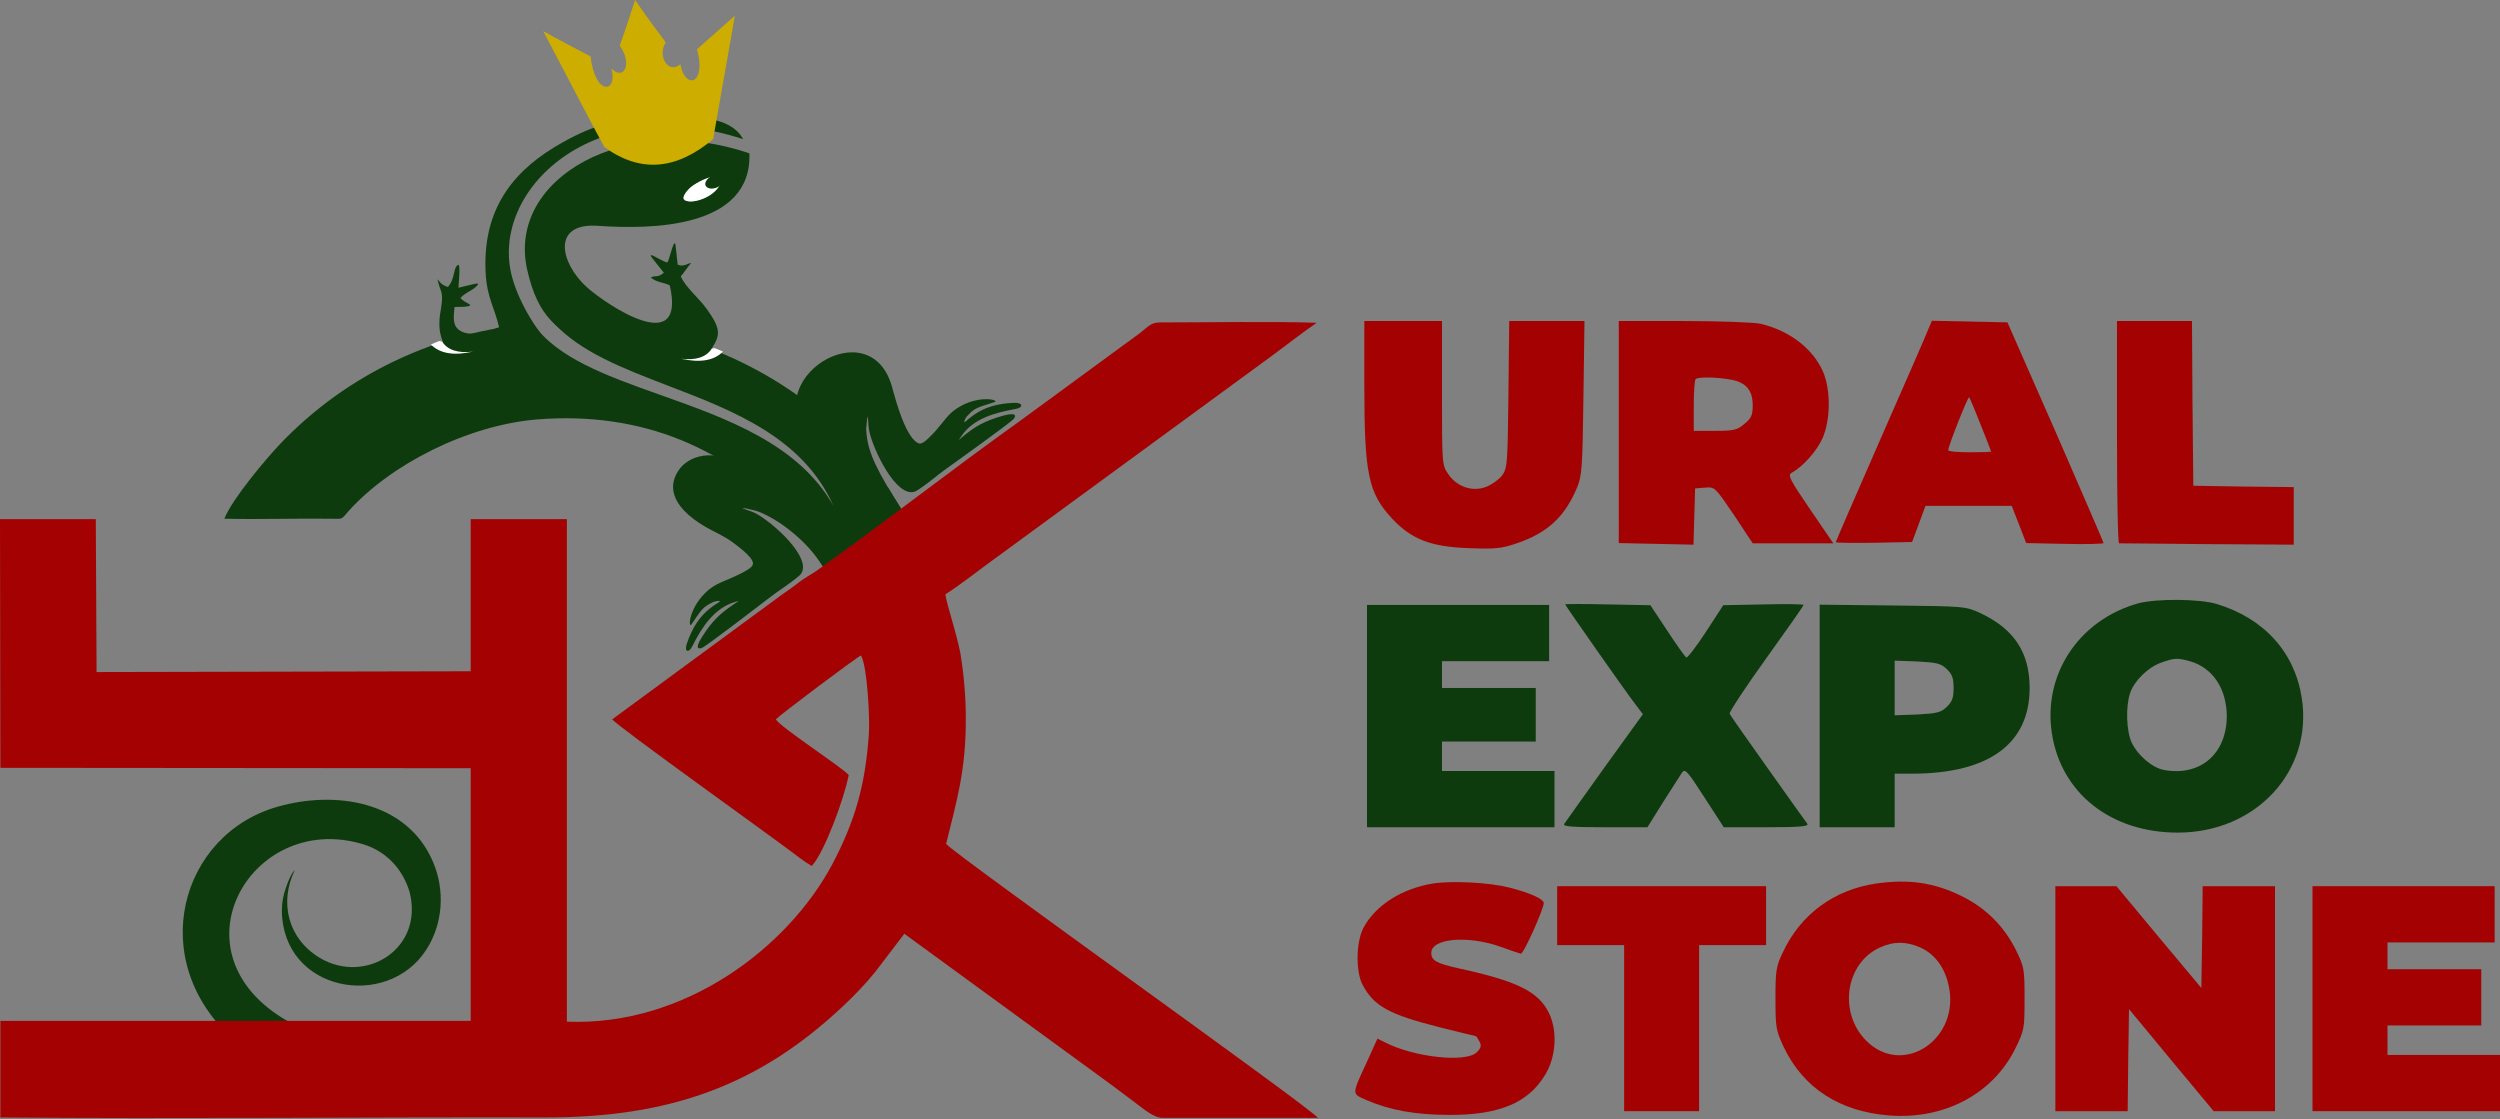 <?xml version="1.0" encoding="UTF-8"?> <svg xmlns="http://www.w3.org/2000/svg" width="795" height="356" viewBox="0 0 795 356" fill="none"><rect x="0" y="0" width="795" height="356" fill="#808080" stroke="none"/> <path fill-rule="evenodd" clip-rule="evenodd" d="M100.915 333.415C91.889 332.287 75.843 331.66 74.339 330.657C46.008 305.338 57.415 265.353 88.129 256.579C106.807 251.189 129.623 254.824 137.771 274.253C141.532 283.152 140.905 293.806 135.515 302.079C123.104 321.257 89.884 315.491 89.633 289.545C89.633 286.787 90.134 284.531 91.012 282.024C91.889 279.517 92.767 277.637 93.77 276.634C88.755 286.912 91.513 298.444 101.668 304.586C116.084 313.235 134.888 301.828 130.25 283.653C127.993 276.133 122.603 270.492 115.081 268.361C79.228 257.833 52.777 304.586 93.394 325.769C97.656 327.775 95.776 332.914 100.915 333.415Z" fill="#0E3B0E"></path> <path fill-rule="evenodd" clip-rule="evenodd" d="M218.377 63.925C218.377 63.925 215.745 63.8 218.753 60.416C219.255 59.789 220.759 58.786 221.637 58.285C224.269 56.655 225.397 56.279 229.158 56.53C228.782 62.17 220.884 64.677 218.377 63.925ZM241.863 211.292C238.979 217.058 239.105 215.585 241.863 218.593C245.874 222.98 234.717 207.319 241.863 209.199C249.008 211.079 258.552 203.643 253.363 203.128C252.379 198.169 288.338 172.473 253.363 209.199C262.363 209.199 221.637 213.628 221.637 213.628C221.637 213.628 275.04 192.128 275.04 169.214C268.396 139.132 249.717 125.218 226.275 110.929C229.033 106.542 229.409 104.787 224.771 98.269C222.138 94.634 217.876 91.25 216.497 87.866C217.374 86.863 218.127 85.735 218.879 84.732C219.882 83.479 220.132 83.353 218.628 83.98C217.75 84.356 216.622 84.732 215.494 84.106L214.867 78.34C214.491 74.705 212.987 82.351 212.235 83.479C210.229 83.103 204.964 79.092 207.722 82.476L211.106 86.738C208.975 88.493 208.725 87.365 206.97 88.242C208.85 89.871 210.981 89.746 212.987 90.749C218.377 114.313 192.302 96.515 186.536 91.25C178.137 83.604 175.253 70.694 190.297 71.822C206.593 72.95 239.187 72.825 238.31 48.758C199.197 35.347 161.213 56.53 167.606 85.61C171.116 101.278 177.329 104.985 189.363 111.628C202.025 118.647 235.33 125.857 246.863 133.628C269.303 148.544 278.409 175.481 262.363 209.199C263.733 206.128 291.096 206.763 253.363 203.128C239.363 205.174 221.637 228.512 221.637 225.128L231.863 221.128C231.863 221.128 242.74 202.326 241.863 221.128C240.734 246.197 239.363 216.628 239.363 216.628C232.468 211.363 246 219.815 241.863 211.292Z" fill="#0E3B0E"></path> <path fill-rule="evenodd" clip-rule="evenodd" d="M158.707 104.035C157.077 104.662 155.196 105.539 152.689 105.915C150.683 106.166 148.803 106.291 147.048 105.539C143.538 104.035 144.29 100.651 144.541 97.643C146.045 97.517 147.173 97.643 148.051 97.517C151.561 97.016 147.926 96.64 146.421 94.76C147.926 93.13 149.555 92.629 150.683 91.751C153.065 89.871 151.937 89.997 149.931 90.498L145.794 91.501C145.794 90.874 146.547 83.73 145.669 84.231C144.039 85.108 144.792 88.743 142.41 91.25C141.281 90.874 140.655 90.498 140.153 89.997C140.153 89.997 140.028 89.997 140.028 89.871C139.276 89.119 138.774 87.866 139.526 90.373C139.902 92.002 140.78 92.754 140.529 95.888C140.279 98.771 139.526 100.526 139.777 104.411C140.153 109.174 143.789 115.316 146.923 116.068C147.8 116.319 159.333 113.561 161.966 113.185C168.735 112.183 173.123 112.809 179.642 113.311C172.998 109.676 165.351 97.392 162.843 88.117C155.447 60.666 188.793 28.703 236.305 44.246C233.923 39.859 229.284 38.355 223.142 37.227C221.387 36.851 220.384 36.851 218.754 36.6C212.737 35.848 213.489 32.715 205.466 34.219C201.83 34.845 201.58 35.974 198.822 37.352C194.685 39.358 189.044 39.107 176.382 46.753C161.464 55.778 153.441 68.312 154.444 86.863C154.82 94.509 157.328 98.019 158.707 104.035Z" fill="#0E3B0E"></path> <path fill-rule="evenodd" clip-rule="evenodd" d="M218.503 63.925C220.885 64.677 227.905 62.547 229.41 57.658C229.911 56.029 228.783 55.778 227.153 56.029C224.771 56.405 220.509 58.41 218.879 60.291C215.745 63.8 218.503 63.8 218.503 63.925Z" fill="white"></path> <path fill-rule="evenodd" clip-rule="evenodd" d="M296.477 179.367C276.796 184.757 267.018 187.89 267.143 188.642C263.006 181.874 259.621 176.735 257.114 172.974C274.414 160.565 282.437 154.8 282.312 154.925C287.953 164.2 293.218 171.972 296.477 179.367Z" fill="#0E3B0E"></path> <path fill-rule="evenodd" clip-rule="evenodd" d="M212.54 122.69C233.225 130.629 255.305 139.104 265.012 160.816C253.894 141.191 231.129 133.099 210.086 125.618C193.072 119.57 177.184 113.922 169.489 102.902C139.347 105.465 110.4 118.688 88.88 141.388C84.744 145.775 73.963 158.435 71.33 164.953C77.384 165.092 83.477 165.038 89.588 164.984C94.484 164.941 99.392 164.897 104.3 164.953C107.015 164.953 107.952 165.108 108.656 164.773C109.219 164.505 109.634 163.923 110.693 162.697C124.107 147.656 148.803 135.121 170.992 133.366C204.463 130.734 231.917 142.767 252.601 165.705C254.269 167.6 255.57 169.357 256.892 171.143C257.756 172.311 258.63 173.491 259.621 174.73L283.691 157.432C281.559 153.923 277.047 147.28 275.291 145.399C264.761 134.118 255.61 125.846 240.943 117.824C220.484 106.708 198.011 101.758 175.937 102.517C184.333 111.863 198.096 117.146 212.54 122.69Z" fill="#0E3B0E"></path> <path fill-rule="evenodd" clip-rule="evenodd" d="M300.614 189.018C305.503 185.885 310.518 181.874 315.532 178.239L404.413 113.185C409.051 109.801 414.065 105.79 418.704 102.656C406.293 102.155 382.475 102.531 368.81 102.531C365.802 102.531 364.673 104.286 362.668 105.79L324.683 133.616C302.745 149.284 281.434 165.955 259.872 181.372C257.866 182.751 256.111 183.628 254.106 185.133C252.225 186.637 250.721 187.639 248.59 189.144L194.685 228.752C196.064 230.758 245.08 265.854 250.345 269.865C252.727 271.62 255.735 274.001 258.117 275.38C262.129 271.244 268.522 253.696 269.901 246.426C266.767 243.292 248.339 231.384 246.709 228.752C247.963 227.373 272.283 209.073 273.787 208.447C275.793 211.705 276.67 228.627 276.294 233.515C275.166 249.685 271.907 261.216 264.51 275.129C250.595 301.076 218.002 326.395 180.268 324.891V165.077H149.68V213.46L30.713 213.711L30.463 165.077H0L0.125 244.17L149.68 244.295V324.64H0.125V355.35C57.666 355.851 115.457 355.224 172.997 355.35C213.113 355.475 241.319 345.071 267.895 320.128C271.405 316.869 275.041 313.109 278.3 309.098L287.577 296.939L348.753 341.562C352.263 344.069 355.397 346.45 358.907 349.082C362.417 351.589 366.554 355.475 369.562 355.475H419.08C417.575 352.843 303.748 271.871 300.865 268.361C304.25 254.573 307.133 245.172 307.133 228.752C307.133 221.357 306.506 214.463 305.378 207.569C303.748 199.798 301.366 193.28 300.614 189.018Z" fill="#A40202"></path> <path fill-rule="evenodd" clip-rule="evenodd" d="M172.747 9.902C182.274 28.077 188.668 40.361 192.178 46.753C203.711 55.151 215.119 54.023 226.777 44.246C231.416 18.049 233.672 5.014 233.672 5.014C225.649 12.158 221.638 15.668 221.638 15.668C224.772 26.824 217.877 28.704 216.372 20.431C212.236 23.815 208.976 17.297 211.734 13.537C205.09 4.638 201.956 0 201.956 0C198.822 9.777 197.067 14.54 197.067 14.54C201.204 20.18 198.446 25.821 194.434 21.81C196.566 29.456 189.295 30.835 187.79 17.924C177.636 12.66 172.747 9.902 172.747 9.902Z" fill="#CCAD00"></path> <path fill-rule="evenodd" clip-rule="evenodd" d="M229.911 111.806C226.902 110.553 227.403 110.553 226.275 110.929C224.646 113.561 221.135 114.689 216.497 114.063C222.64 115.441 227.027 114.689 229.911 111.806Z" fill="white"></path> <path fill-rule="evenodd" clip-rule="evenodd" d="M137.019 109.551C140.027 108.297 139.526 108.297 140.654 108.673C142.284 111.305 145.794 112.433 150.432 111.807C144.289 113.186 139.902 112.433 137.019 109.551Z" fill="white"></path> <path fill-rule="evenodd" clip-rule="evenodd" d="M240.065 148.157C256.362 156.179 266.14 168.212 261.627 180.12C256.362 171.471 247.085 164.953 241.194 162.697C240.441 162.446 239.689 162.195 238.937 162.07C238.561 161.945 236.179 161.443 236.054 161.569C236.054 161.569 236.304 161.694 236.931 161.945C238.686 162.571 239.689 162.822 241.319 163.825C247.963 167.961 259.12 178.866 254.106 183.128C250.846 185.885 247.462 187.891 245.08 189.771C242.447 191.777 224.395 205.69 223.142 206.066C221.011 206.693 221.888 204.687 223.392 202.305C226.526 197.417 229.034 195.036 233.547 192.027C235.051 191.025 235.552 190.899 233.421 191.526C227.028 193.531 223.142 199.548 220.258 205.314C219.13 207.821 217.375 207.445 218.503 204.436C220.008 200.175 222.139 195.788 227.404 192.278C228.407 191.651 229.034 191.275 228.908 191.15C228.908 191.025 227.78 191.025 226.652 191.526C223.267 193.155 223.016 194.033 219.882 198.545C218.754 200.049 219.005 192.905 225.398 187.515C227.905 185.509 230.162 184.883 232.92 183.629C234.299 183.002 235.427 182.501 236.304 182C237.182 181.498 239.564 180.37 239.439 179.117C239.313 176.861 233.923 173.226 232.669 172.223C230.036 170.343 227.028 169.089 224.395 167.585C212.611 160.691 212.361 153.797 216.372 148.784C221.136 143.018 232.168 143.394 236.054 150.413C238.686 148.909 240.065 148.157 240.065 148.157Z" fill="#0E3B0E"></path> <path fill-rule="evenodd" clip-rule="evenodd" d="M258.869 137.628C262.003 155.552 273.912 162.571 286.574 161.819C279.428 150.538 276.043 144.271 275.542 137.753C275.416 136.876 275.416 136.124 275.542 135.372C275.542 134.996 275.793 132.614 275.918 132.489C275.918 132.489 276.043 132.74 276.043 133.366C276.169 135.246 276.169 136.249 276.67 138.129C278.801 145.65 286.197 159.563 291.713 155.928C295.223 153.672 298.107 151.04 300.614 149.285C303.372 147.279 321.674 134.244 322.427 133.116C323.68 131.361 321.549 131.486 318.791 132.238C313.15 133.868 310.141 135.497 306.13 138.881C304.751 140.009 304.5 140.511 305.754 138.631C309.514 133.116 316.409 131.235 322.677 130.107C325.435 129.731 325.561 127.976 322.427 128.102C317.914 128.353 313.15 128.979 308.135 133.116C307.258 133.868 306.757 134.369 306.631 134.244C306.631 134.118 306.757 133.116 307.634 132.238C310.141 129.481 311.019 129.606 316.284 127.851C318.039 127.224 311.019 125.344 304.124 129.982C301.491 131.737 300.363 133.742 298.357 135.998C297.48 137.127 296.602 138.004 295.85 138.756C295.223 139.383 293.343 141.388 292.215 141.012C288.078 139.508 284.818 127.224 283.816 123.589C277.171 97.518 239.939 121.208 257.991 139.633C255.359 141.639 258.869 137.628 258.869 137.628Z" fill="#0E3B0E"></path> <path fill-rule="evenodd" clip-rule="evenodd" d="M226.401 55.903C228.031 55.151 229.66 55.402 230.162 56.404C230.663 57.407 229.66 58.786 228.156 59.538C226.526 60.29 224.897 60.039 224.395 59.037C223.894 58.159 224.897 56.655 226.401 55.903Z" fill="#0E3B0E"></path> <path d="M433.854 122.272C433.854 150.891 435.131 156.768 442.712 164.945C448.844 171.504 454.977 173.889 467.072 174.315C475.505 174.655 477.634 174.4 482.319 172.781C492.114 169.459 497.65 164.349 501.568 154.894C503.016 151.487 503.272 148.251 503.528 126.531L503.868 102.085H491.858H479.934L479.678 125.423C479.423 147.654 479.338 148.932 477.634 151.232C476.612 152.509 474.397 154.128 472.609 154.809C468.265 156.513 463.239 154.809 460.514 150.721C458.555 147.91 458.555 147.399 458.555 124.998V102.085H446.204H433.854V122.272Z" fill="#A40202"></path> <path d="M514.771 137.348V172.696L526.695 172.952L538.535 173.207L538.79 164.264L539.046 155.32L542.197 155.065C545.349 154.809 545.349 154.894 551.396 163.752L557.359 172.781H570.22H582.997L575.671 162.049C569.113 152.424 568.431 151.146 569.709 150.38C573.372 148.336 577.716 143.481 579.589 139.307C582.145 133.43 582.23 123.89 579.675 118.098C576.438 110.773 568.942 105.066 559.743 102.937C557.699 102.511 546.797 102.085 535.468 102.085H514.771V137.348ZM550.544 120.739C555.314 121.676 557.359 124.146 557.359 128.916C557.359 131.982 556.933 133.004 554.718 134.793C552.418 136.752 551.396 137.007 545.349 137.007H538.62V129.086C538.62 124.657 538.875 120.824 539.216 120.568C539.983 119.802 545.86 119.887 550.544 120.739Z" fill="#A40202"></path> <path d="M613.149 104.811C612.553 106.429 605.654 122.187 597.903 139.818C590.152 157.535 583.764 172.185 583.764 172.441C583.764 172.611 589.215 172.696 595.859 172.611L608.039 172.356L610.168 166.649L612.298 160.857H626.011H639.724L642.024 166.734L644.324 172.696L656.674 172.952C663.403 173.122 668.94 172.952 668.94 172.696C668.94 172.441 662.04 156.598 653.693 137.348L638.362 102.511L626.352 102.256L614.342 102L613.149 104.811ZM629.844 135.049C631.718 139.648 633.166 143.481 633.166 143.566C633.166 143.737 630.099 143.822 626.352 143.822C622.604 143.822 619.538 143.566 619.538 143.14C619.538 141.863 625.841 125.935 626.181 126.361C626.437 126.531 628.055 130.534 629.844 135.049Z" fill="#A40202"></path> <path d="M673.198 137.433C673.198 156.853 673.454 172.781 673.88 172.781C674.22 172.781 686.826 172.866 701.988 173.037L729.414 173.207V164.093V154.894L713.487 154.724L697.473 154.468L697.218 128.234L697.048 102.085H685.123H673.198V137.433Z" fill="#A40202"></path> <path d="M679.927 191.861C661.103 197.142 649.604 214.432 652.5 233.256C655.481 252.336 671.324 264.771 692.533 264.771C717.489 264.771 735.547 245.096 731.969 222.013C729.755 207.363 719.874 196.545 704.798 192.031C699.262 190.413 685.634 190.328 679.927 191.861ZM696.366 210.259C703.606 212.303 708.035 218.947 708.12 227.635C708.12 239.73 699.688 246.97 688.104 244.84C684.441 244.159 679.842 240.241 677.883 236.152C676.179 232.49 675.924 224.739 677.372 220.395C678.649 216.562 683.078 212.133 687.337 210.685C691.426 209.237 692.362 209.152 696.366 210.259Z" fill="#0E3B0E"></path> <path d="M497.736 192.201C497.736 192.542 517.327 220.479 520.052 223.972L522.437 227.123L510.257 243.988C503.528 253.357 497.821 261.449 497.395 262.045C496.969 262.812 499.78 263.067 510.342 263.067H523.885L528.825 255.146C531.551 250.887 534.277 246.628 534.873 245.691C535.81 244.329 536.576 245.095 542.028 253.613L548.16 263.067H561.788C572.435 263.067 575.246 262.812 574.735 261.96C574.309 261.449 568.688 253.528 562.214 244.414C555.741 235.3 550.204 227.464 550.034 226.953C549.864 226.442 555.059 218.52 561.618 209.406C568.177 200.293 573.543 192.627 573.543 192.371C573.543 192.116 567.751 192.031 560.766 192.201L547.99 192.456L542.453 200.974C539.387 205.659 536.576 209.321 536.236 209.066C535.81 208.81 533.084 204.977 530.188 200.548L524.822 192.456L511.279 192.201C503.869 192.031 497.736 192.031 497.736 192.201Z" fill="#0E3B0E"></path> <path d="M434.706 227.719V263.067H464.518H494.329V254.124V245.18H476.442H458.555V240.496V235.811H473.461H488.367V227.293V218.776H473.461H458.555V214.517V210.258H475.591H492.626V201.315V192.371H463.666H434.706V227.719Z" fill="#0E3B0E"></path> <path d="M578.653 227.634V263.067H590.578H602.503V254.55V246.032H608.295C632.485 245.947 645.431 236.492 645.431 218.776C645.431 207.533 640.491 200.037 629.844 195.012C625.074 192.797 624.904 192.797 601.906 192.542L578.653 192.286V227.634ZM619.027 212.728C620.815 214.432 621.241 215.624 621.241 218.776C621.241 221.927 620.815 223.12 619.027 224.823C617.153 226.612 615.875 226.868 609.657 227.208L602.503 227.464V218.776V210.088L609.657 210.343C615.875 210.684 617.153 210.94 619.027 212.728Z" fill="#0E3B0E"></path> <path d="M455.659 280.954C445.778 282.573 437.431 287.854 433.598 295.008C431.213 299.523 431.043 308.977 433.343 313.236C436.92 319.965 441.775 322.605 457.533 326.609C463.921 328.227 469.287 329.505 469.372 329.505C469.457 329.505 469.968 330.271 470.479 331.208C471.161 332.486 470.99 333.252 469.628 334.615C466.221 338.022 449.696 336.234 440.412 331.464L438.027 330.271L434.791 337.426C429.765 348.329 429.765 347.732 434.62 349.862C442.201 353.098 449.867 354.461 460.684 354.546C476.527 354.632 485.896 350.799 491.262 341.94C494.84 336.234 495.351 327.972 492.625 322.265C489.303 315.28 482.404 311.958 463.58 307.87C456.766 306.337 455.148 305.4 455.148 303.015C455.148 298.415 466.561 297.393 476.868 300.971C480.189 302.163 483.171 303.185 483.596 303.27C484.448 303.526 490.836 289.216 490.922 287.172C490.922 285.895 486.578 283.936 479.934 282.232C473.546 280.614 461.877 280.017 455.659 280.954Z" fill="#A40202"></path> <path d="M596.625 280.955C583.252 282.914 572.605 290.75 566.984 302.76C564.769 307.359 564.599 308.637 564.599 317.58C564.599 326.779 564.769 327.716 567.239 332.997C573.457 345.944 584.871 353.439 600.713 354.717C618.26 356.08 633.762 347.903 640.916 333.338C643.727 327.631 643.812 327.035 643.812 317.58C643.812 308.126 643.727 307.53 641.002 301.993C637.254 294.498 631.377 288.62 623.626 284.873C614.938 280.614 606.931 279.507 596.625 280.955ZM610.679 301.312C615.193 303.356 618.345 307.53 619.622 313.151C623.626 330.272 605.228 342.707 593.473 330.953C584.53 322.009 586.83 306.252 597.817 301.312C602.161 299.267 606.25 299.353 610.679 301.312Z" fill="#A40202"></path> <path d="M495.181 291.176V300.545H505.828H516.475V326.95V353.354H528.399H540.324V326.95V300.545H550.971H561.618V291.176V281.807H528.399H495.181V291.176Z" fill="#A40202"></path> <path d="M653.607 317.581V353.354H665.106H676.605L676.775 337.171L677.031 320.902L690.489 337.171L703.946 353.354H713.742H723.452V317.581V281.807H711.953H700.454L700.284 297.99L700.028 314.174L686.485 297.99L673.028 281.807H663.317H653.607V317.581Z" fill="#A40202"></path> <path d="M735.377 317.581V353.354H765.189H795V344.411V335.468H777.113H759.226V330.783V326.098H774.132H789.038V317.155V308.211H774.132H759.226V303.952V299.694H776.261H793.297V290.75V281.807H764.337H735.377V317.581Z" fill="#A40202"></path> </svg> 